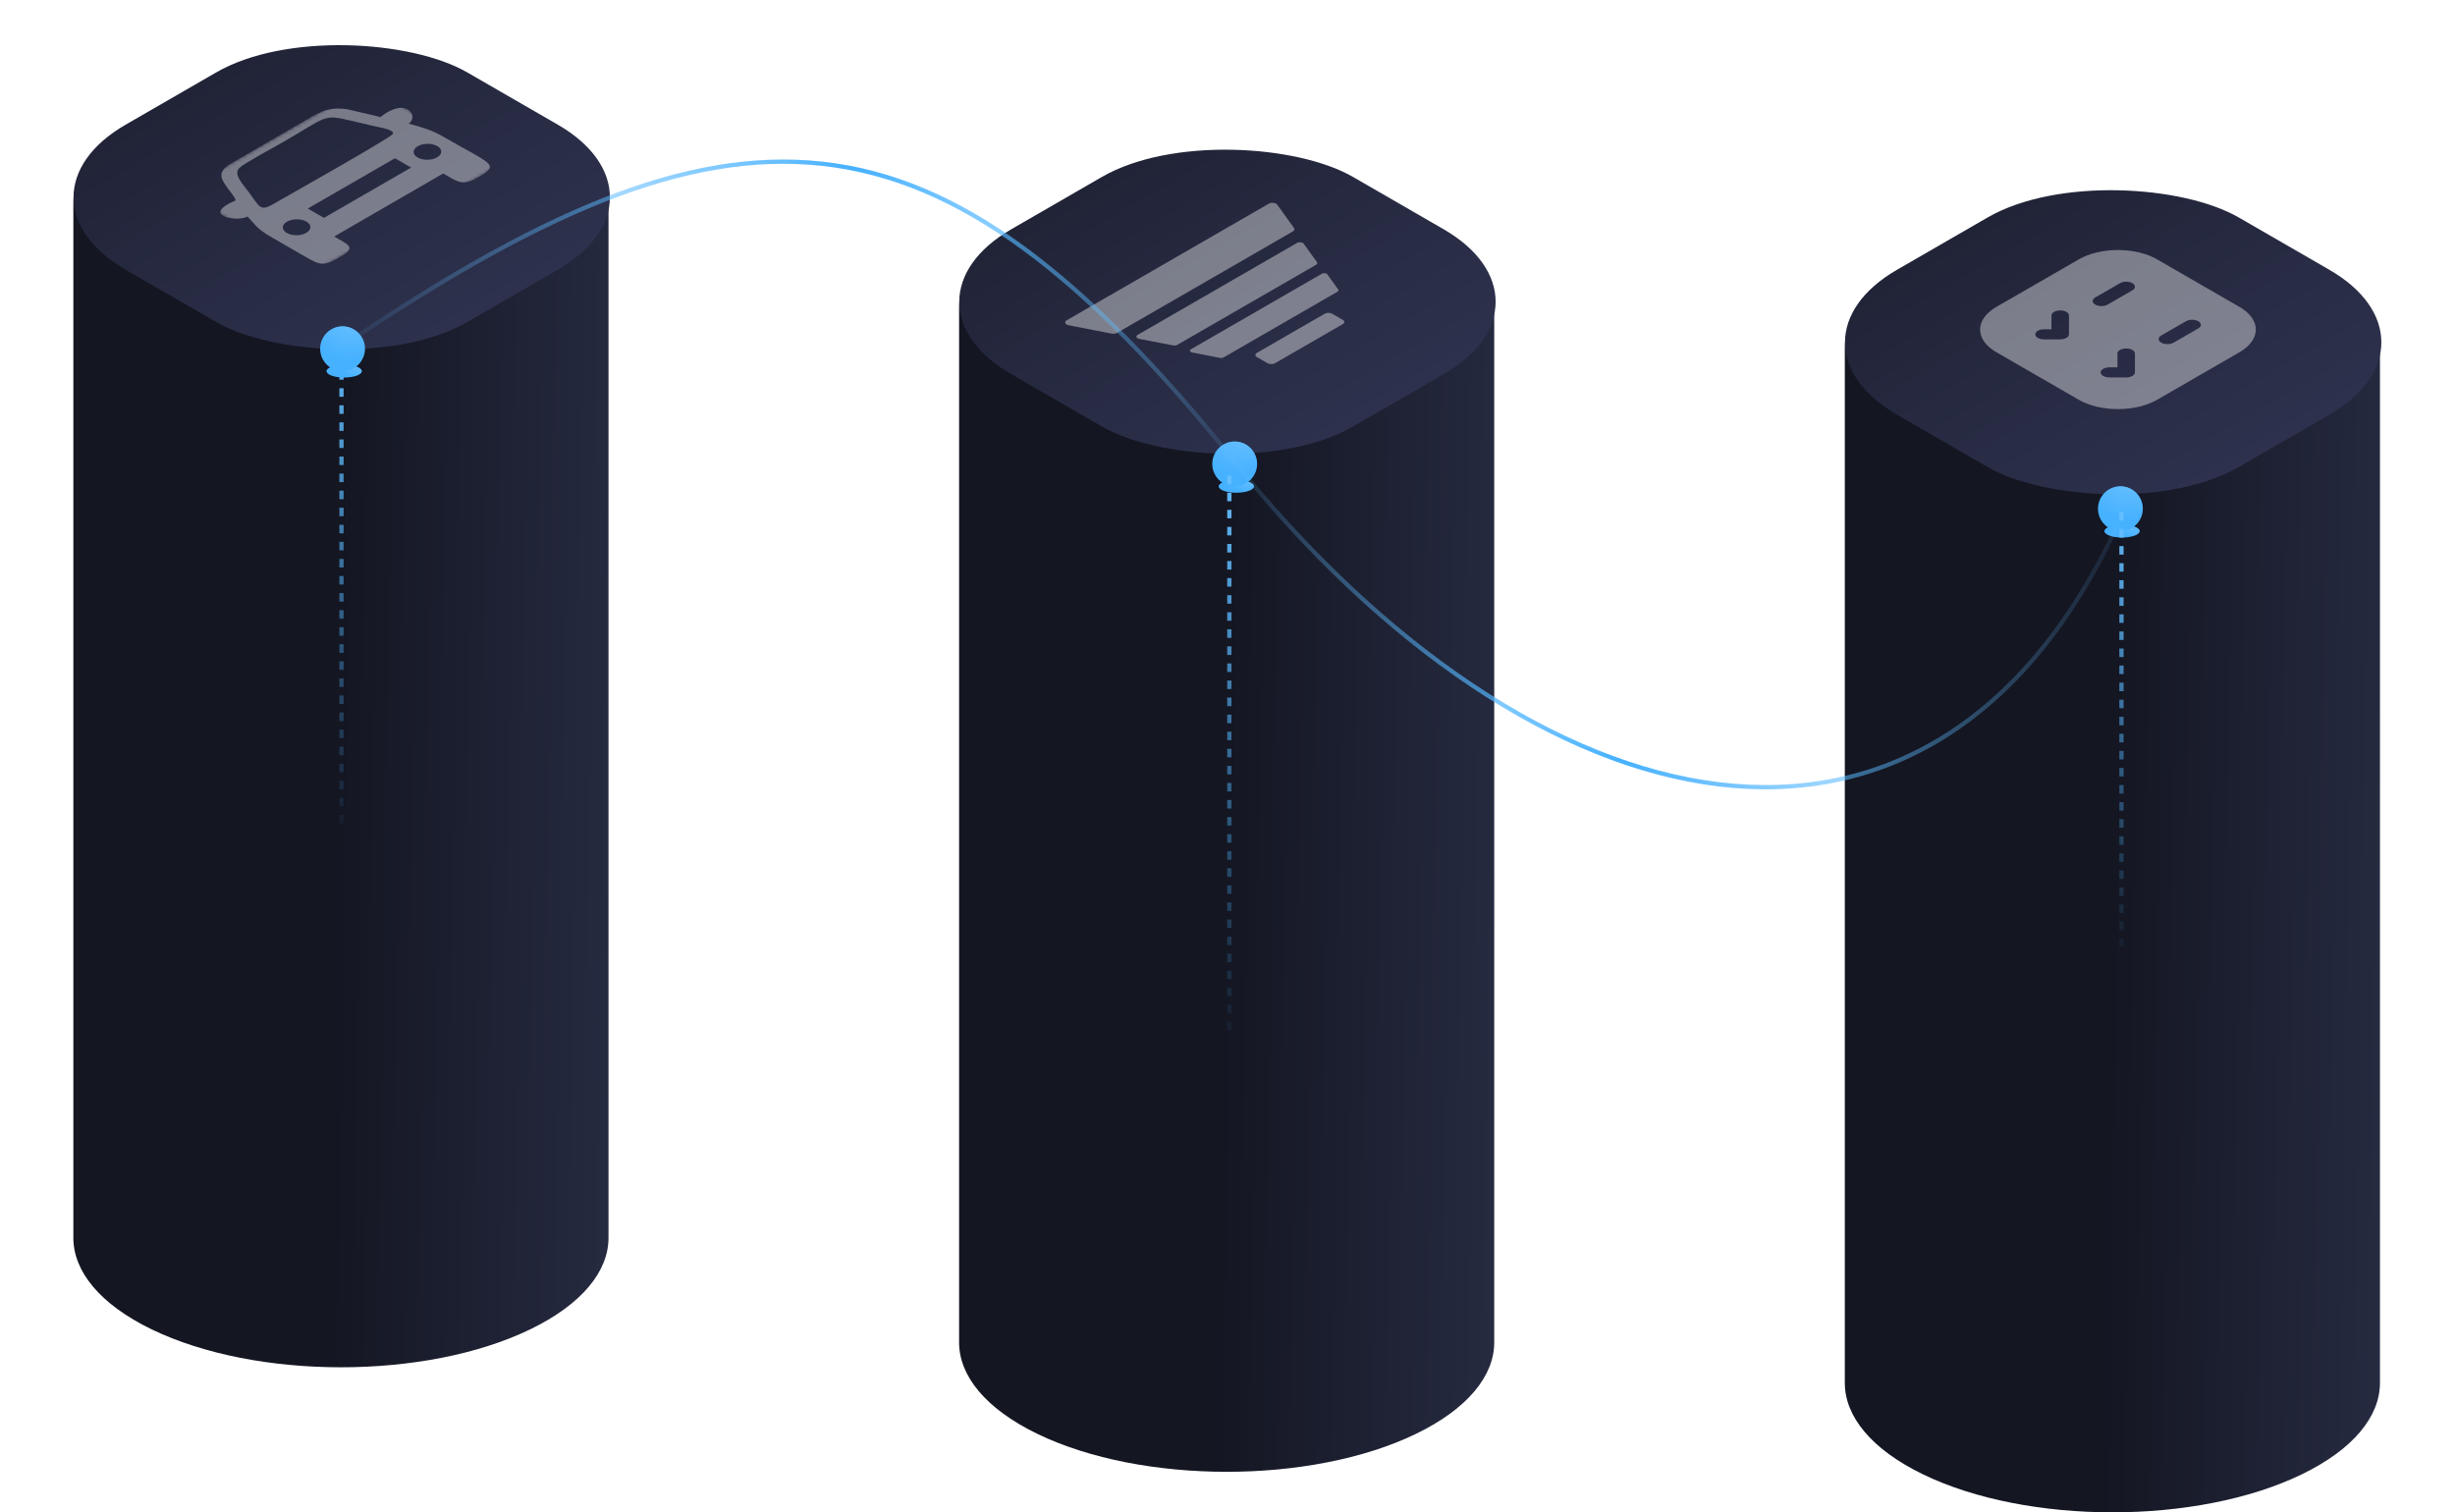 <?xml version="1.0" encoding="UTF-8"?> <svg xmlns="http://www.w3.org/2000/svg" width="719" height="443" viewBox="0 0 719 443" fill="none"><path fill-rule="evenodd" clip-rule="evenodd" d="M21.487 362.609C21.487 372.309 29.137 382.01 44.439 389.411C75.042 404.213 124.66 404.213 155.263 389.411C170.564 382.01 178.215 372.309 178.215 362.609V59.385C178.215 49.685 170.564 39.985 155.263 32.584C124.66 17.782 75.042 17.782 44.439 32.584C29.137 39.985 21.487 49.685 21.487 59.385V362.609Z" fill="url(#paint0_linear_5_7407)"></path><rect width="115.57" height="115.57" rx="42.464" transform="matrix(0.866 -0.5 0.866 0.5 0 57.768)" fill="url(#paint1_linear_5_7407)"></rect><g style="mix-blend-mode:overlay"><mask id="mask0_5_7407" style="mask-type:luminance" maskUnits="userSpaceOnUse" x="53" y="24" width="94" height="56"><path d="M53.131 56.192L107.185 24.995L146.961 47.951L92.907 79.147L53.131 56.192Z" fill="white"></path></mask><g mask="url(#mask0_5_7407)"><path fill-rule="evenodd" clip-rule="evenodd" d="M72.512 63.435C74.761 65.804 75.261 67.015 79.159 69.279C82.569 71.257 85.996 73.215 89.406 75.193C93.973 77.834 94.892 77.986 99.623 75.271C104.522 72.463 102.122 71.756 97.871 69.282L129.799 50.82C133.947 53.174 135.376 54.656 140.003 51.966C146.616 48.134 144.013 48.236 130.058 40.173C126.295 37.995 123.86 37.383 119.682 36.207C122.716 34.336 119.341 28.018 111.355 34.321C109.305 33.716 107.168 33.27 104.993 32.772C102.256 32.139 101.557 31.805 98.894 31.802C96.636 31.795 94.56 32.45 92.656 33.434L91.789 33.88L67.513 47.98C63.037 50.608 65.178 52.94 66.745 55.199C67.358 56.081 68.929 57.915 69.011 58.704C58.552 63.176 69.305 65.147 72.512 63.435ZM94.875 63.821L90.144 61.091L115.68 46.354L120.411 49.084L94.875 63.821ZM89.76 64.915C91.314 65.812 91.297 67.287 89.7 68.208C88.107 69.128 85.552 69.143 83.993 68.243C82.431 67.341 82.444 65.859 84.037 64.94C85.634 64.018 88.198 64.013 89.76 64.915ZM128.082 42.798C129.636 43.695 129.61 45.175 128.021 46.092C126.42 47.016 123.865 47.031 122.306 46.132C120.744 45.23 120.757 43.748 122.358 42.823C123.947 41.907 126.519 41.897 128.082 42.798ZM70.16 49.144C71.468 47.861 80.467 43.021 83.01 41.553C95.938 34.092 94.535 33.392 102.835 35.358C105.019 35.881 107.268 36.397 109.401 36.91C111.17 37.343 115.435 37.901 115.09 39.182C114.831 40.133 85.306 56.744 82.591 58.311C76.359 61.908 76.864 61.901 73.229 56.789C71.114 53.825 68.153 51.09 70.16 49.144Z" fill="white" fill-opacity="0.39"></path></g></g><path fill-rule="evenodd" clip-rule="evenodd" d="M540.294 405.097C540.294 414.797 547.945 424.498 563.246 431.899C593.849 446.701 643.467 446.701 674.07 431.899C689.372 424.498 697.022 414.797 697.022 405.097V101.873C697.022 92.173 689.372 82.473 674.07 75.072C643.467 60.27 593.849 60.27 563.246 75.072C547.945 82.473 540.294 92.173 540.294 101.873V405.097Z" fill="url(#paint2_linear_5_7407)"></path><rect width="115.57" height="115.57" rx="42.464" transform="matrix(0.866 -0.5 0.866 0.5 518.807 100.256)" fill="url(#paint3_linear_5_7407)"></rect><g style="mix-blend-mode:overlay"><path d="M608.813 75.979L584.661 89.918C581.618 91.674 579.909 94.056 579.909 96.539C579.909 99.022 581.618 101.404 584.661 103.16L608.813 117.1C611.856 118.856 615.983 119.842 620.286 119.842C624.589 119.842 628.716 118.856 631.759 117.1L655.911 103.16C658.954 101.404 660.663 99.022 660.663 96.539C660.663 94.056 658.954 91.674 655.911 89.918L631.759 75.979C628.716 74.222 624.589 73.236 620.286 73.236C615.983 73.236 611.856 74.222 608.813 75.979ZM625.262 103.509L625.262 109.084C625.261 109.476 624.991 109.852 624.511 110.129C624.031 110.406 623.38 110.562 622.701 110.562H617.871C617.527 110.569 617.184 110.536 616.863 110.465C616.542 110.394 616.249 110.286 616.001 110.148C615.754 110.01 615.557 109.845 615.422 109.662C615.288 109.48 615.219 109.283 615.219 109.084C615.219 108.886 615.288 108.689 615.422 108.507C615.557 108.324 615.754 108.159 616.001 108.021C616.249 107.883 616.542 107.775 616.863 107.704C617.184 107.633 617.527 107.6 617.871 107.607L620.141 107.607L620.141 103.509C620.165 103.126 620.445 102.763 620.922 102.497C621.4 102.231 622.038 102.082 622.701 102.082C623.365 102.082 624.003 102.231 624.481 102.497C624.958 102.763 625.238 103.126 625.262 103.509ZM605.939 92.357L605.939 97.933C605.939 98.325 605.669 98.701 605.189 98.978C604.709 99.255 604.058 99.41 603.379 99.411H598.549C597.885 99.397 597.257 99.236 596.796 98.96C596.335 98.684 596.077 98.316 596.077 97.933C596.077 97.55 596.335 97.182 596.796 96.906C597.257 96.63 597.885 96.469 598.549 96.455L600.819 96.455V92.357C600.842 91.974 601.122 91.612 601.6 91.346C602.077 91.08 602.715 90.931 603.379 90.931C604.043 90.931 604.681 91.08 605.158 91.346C605.636 91.612 605.916 91.974 605.939 92.357ZM643.835 96.191L636.589 100.372C636.109 100.65 635.457 100.805 634.778 100.805C634.098 100.805 633.447 100.65 632.966 100.372C632.486 100.095 632.216 99.719 632.216 99.327C632.216 98.935 632.486 98.559 632.966 98.281L640.212 94.1C640.692 93.822 641.344 93.667 642.024 93.667C642.703 93.667 643.355 93.822 643.835 94.1C644.315 94.377 644.585 94.753 644.585 95.145C644.585 95.537 644.315 95.913 643.835 96.191ZM624.513 85.039L617.267 89.221C616.787 89.498 616.135 89.654 615.455 89.654C614.776 89.654 614.124 89.498 613.644 89.221C613.164 88.944 612.894 88.568 612.894 88.175C612.894 87.783 613.164 87.407 613.644 87.13L620.89 82.948C621.37 82.671 622.022 82.515 622.701 82.515C623.381 82.515 624.032 82.671 624.513 82.948C624.993 83.225 625.263 83.602 625.263 83.994C625.263 84.386 624.993 84.762 624.513 85.039Z" fill="white" fill-opacity="0.4"></path></g><path fill-rule="evenodd" clip-rule="evenodd" d="M280.89 393.225C280.89 402.926 288.541 412.626 303.843 420.027C334.446 434.829 384.063 434.829 414.666 420.027C429.968 412.626 437.619 402.926 437.619 393.225V90.002C437.619 80.301 429.968 70.601 414.666 63.2C384.063 48.398 334.446 48.398 303.843 63.2C288.541 70.601 280.89 80.301 280.89 90.002V393.225Z" fill="url(#paint4_linear_5_7407)"></path><rect width="115.57" height="115.57" rx="42.464" transform="matrix(0.866 -0.5 0.866 0.5 259.404 88.384)" fill="url(#paint5_linear_5_7407)"></rect><g style="mix-blend-mode:overlay"><path d="M325.581 97.727L312.992 95.282C311.918 95.074 311.599 94.287 312.399 93.825L371.585 59.667C372.353 59.223 373.656 59.373 374.073 59.952L379.005 66.816C379.241 67.145 379.111 67.524 378.674 67.776L327.146 97.515C326.736 97.751 326.13 97.833 325.581 97.727Z" fill="white" fill-opacity="0.4"></path><path d="M343.57 101.18L333.64 99.252C332.794 99.088 332.542 98.468 333.173 98.103L379.857 71.163C380.463 70.813 381.491 70.931 381.82 71.388L385.71 76.802C385.896 77.061 385.793 77.36 385.449 77.559L344.805 101.013C344.482 101.2 344.003 101.265 343.57 101.18Z" fill="white" fill-opacity="0.4"></path><path d="M357.324 104.841L349.167 103.257C348.472 103.122 348.265 102.613 348.784 102.313L387.131 80.184C387.629 79.897 388.473 79.993 388.743 80.369L391.939 84.816C392.092 85.029 392.007 85.274 391.724 85.438L358.338 104.704C358.073 104.857 357.68 104.91 357.324 104.841Z" fill="white" fill-opacity="0.4"></path><path d="M371.242 106.406L368.115 104.602C367.519 104.258 367.519 103.7 368.115 103.356L387.979 91.893C388.575 91.549 389.541 91.549 390.137 91.893L393.265 93.698C393.86 94.042 393.86 94.6 393.265 94.943L373.4 106.406C372.804 106.75 371.838 106.75 371.242 106.406Z" fill="white" fill-opacity="0.4"></path></g><g filter="url(#filter0_f_5_7407)"><ellipse cx="5.157" cy="1.874" rx="5.157" ry="1.874" transform="matrix(-1 0 0 1 367.228 140.588)" fill="#46B1FF"></ellipse><ellipse cx="5.157" cy="1.874" rx="5.157" ry="1.874" transform="matrix(-1 0 0 1 367.228 140.588)" fill="url(#paint6_radial_5_7407)"></ellipse></g><g filter="url(#filter1_i_5_7407)"><ellipse cx="6.563" cy="6.561" rx="6.563" ry="6.561" transform="matrix(-1 0 0 1 368.166 129.342)" fill="#46B1FF"></ellipse><ellipse cx="6.563" cy="6.561" rx="6.563" ry="6.561" transform="matrix(-1 0 0 1 368.166 129.342)" fill="url(#paint7_radial_5_7407)"></ellipse></g><g filter="url(#filter2_f_5_7407)"><ellipse cx="5.157" cy="1.874" rx="5.157" ry="1.874" transform="matrix(-1 0 0 1 626.632 153.709)" fill="#46B1FF"></ellipse><ellipse cx="5.157" cy="1.874" rx="5.157" ry="1.874" transform="matrix(-1 0 0 1 626.632 153.709)" fill="url(#paint8_radial_5_7407)"></ellipse></g><g filter="url(#filter3_i_5_7407)"><ellipse cx="6.563" cy="6.561" rx="6.563" ry="6.561" transform="matrix(-1 0 0 1 627.569 142.463)" fill="#46B1FF"></ellipse><ellipse cx="6.563" cy="6.561" rx="6.563" ry="6.561" transform="matrix(-1 0 0 1 627.569 142.463)" fill="url(#paint9_radial_5_7407)"></ellipse></g><path d="M98.685 102.469C215.167 23.146 273.542 25.422 361.916 135.6" stroke="url(#paint10_linear_5_7407)" stroke-width="1.25"></path><path d="M620.381 153.396C565.698 271.794 449.349 244.826 360.977 134.652" stroke="url(#paint11_linear_5_7407)" stroke-width="1.25"></path><line y1="-0.625" x2="144.333" y2="-0.625" transform="matrix(-4.37287e-08 1 1 4.36941e-08 100.636 98.726)" stroke="url(#paint12_linear_5_7407)" stroke-width="1.25" stroke-dasharray="2.5 2.5"></line><line y1="-0.625" x2="163.702" y2="-0.625" transform="matrix(-4.3729e-08 1 1 4.36938e-08 360.665 139.339)" stroke="url(#paint13_linear_5_7407)" stroke-width="1.25" stroke-dasharray="2.5 2.5"></line><line y1="-0.625" x2="127.463" y2="-0.625" transform="matrix(-4.3729e-08 1 1 4.36938e-08 621.944 149.961)" stroke="url(#paint14_linear_5_7407)" stroke-width="1.25" stroke-dasharray="2.5 2.5"></line><g filter="url(#filter4_f_5_7407)"><ellipse cx="5.157" cy="1.874" rx="5.157" ry="1.874" transform="matrix(-1 0 0 1 105.949 106.848)" fill="#46B1FF"></ellipse><ellipse cx="5.157" cy="1.874" rx="5.157" ry="1.874" transform="matrix(-1 0 0 1 105.949 106.848)" fill="url(#paint15_radial_5_7407)"></ellipse></g><g filter="url(#filter5_i_5_7407)"><ellipse cx="6.563" cy="6.561" rx="6.563" ry="6.561" transform="matrix(-1 0 0 1 106.887 95.602)" fill="#46B1FF"></ellipse><ellipse cx="6.563" cy="6.561" rx="6.563" ry="6.561" transform="matrix(-1 0 0 1 106.887 95.602)" fill="url(#paint16_radial_5_7407)"></ellipse></g><defs><filter id="filter0_f_5_7407" x="348.758" y="132.432" width="26.626" height="20.061" filterUnits="userSpaceOnUse" color-interpolation-filters="sRGB"><feFlood flood-opacity="0" result="BackgroundImageFix"></feFlood><feBlend mode="normal" in="SourceGraphic" in2="BackgroundImageFix" result="shape"></feBlend><feGaussianBlur stdDeviation="4.078" result="effect1_foregroundBlur_5_7407"></feGaussianBlur></filter><filter id="filter1_i_5_7407" x="355.039" y="129.342" width="13.126" height="13.121" filterUnits="userSpaceOnUse" color-interpolation-filters="sRGB"><feFlood flood-opacity="0" result="BackgroundImageFix"></feFlood><feBlend mode="normal" in="SourceGraphic" in2="BackgroundImageFix" result="shape"></feBlend><feColorMatrix in="SourceAlpha" type="matrix" values="0 0 0 0 0 0 0 0 0 0 0 0 0 0 0 0 0 0 127 0" result="hardAlpha"></feColorMatrix><feOffset></feOffset><feGaussianBlur stdDeviation="4.688"></feGaussianBlur><feComposite in2="hardAlpha" operator="arithmetic" k2="-1" k3="1"></feComposite><feColorMatrix type="matrix" values="0 0 0 0 1 0 0 0 0 1 0 0 0 0 1 0 0 0 0.4 0"></feColorMatrix><feBlend mode="normal" in2="shape" result="effect1_innerShadow_5_7407"></feBlend></filter><filter id="filter2_f_5_7407" x="608.162" y="145.553" width="26.626" height="20.061" filterUnits="userSpaceOnUse" color-interpolation-filters="sRGB"><feFlood flood-opacity="0" result="BackgroundImageFix"></feFlood><feBlend mode="normal" in="SourceGraphic" in2="BackgroundImageFix" result="shape"></feBlend><feGaussianBlur stdDeviation="4.078" result="effect1_foregroundBlur_5_7407"></feGaussianBlur></filter><filter id="filter3_i_5_7407" x="614.443" y="142.463" width="13.126" height="13.121" filterUnits="userSpaceOnUse" color-interpolation-filters="sRGB"><feFlood flood-opacity="0" result="BackgroundImageFix"></feFlood><feBlend mode="normal" in="SourceGraphic" in2="BackgroundImageFix" result="shape"></feBlend><feColorMatrix in="SourceAlpha" type="matrix" values="0 0 0 0 0 0 0 0 0 0 0 0 0 0 0 0 0 0 127 0" result="hardAlpha"></feColorMatrix><feOffset></feOffset><feGaussianBlur stdDeviation="4.688"></feGaussianBlur><feComposite in2="hardAlpha" operator="arithmetic" k2="-1" k3="1"></feComposite><feColorMatrix type="matrix" values="0 0 0 0 1 0 0 0 0 1 0 0 0 0 1 0 0 0 0.4 0"></feColorMatrix><feBlend mode="normal" in2="shape" result="effect1_innerShadow_5_7407"></feBlend></filter><filter id="filter4_f_5_7407" x="87.479" y="98.692" width="26.626" height="20.061" filterUnits="userSpaceOnUse" color-interpolation-filters="sRGB"><feFlood flood-opacity="0" result="BackgroundImageFix"></feFlood><feBlend mode="normal" in="SourceGraphic" in2="BackgroundImageFix" result="shape"></feBlend><feGaussianBlur stdDeviation="4.078" result="effect1_foregroundBlur_5_7407"></feGaussianBlur></filter><filter id="filter5_i_5_7407" x="93.76" y="95.602" width="13.126" height="13.121" filterUnits="userSpaceOnUse" color-interpolation-filters="sRGB"><feFlood flood-opacity="0" result="BackgroundImageFix"></feFlood><feBlend mode="normal" in="SourceGraphic" in2="BackgroundImageFix" result="shape"></feBlend><feColorMatrix in="SourceAlpha" type="matrix" values="0 0 0 0 0 0 0 0 0 0 0 0 0 0 0 0 0 0 127 0" result="hardAlpha"></feColorMatrix><feOffset></feOffset><feGaussianBlur stdDeviation="4.688"></feGaussianBlur><feComposite in2="hardAlpha" operator="arithmetic" k2="-1" k3="1"></feComposite><feColorMatrix type="matrix" values="0 0 0 0 1 0 0 0 0 1 0 0 0 0 1 0 0 0 0.4 0"></feColorMatrix><feBlend mode="normal" in2="shape" result="effect1_innerShadow_5_7407"></feBlend></filter><linearGradient id="paint0_linear_5_7407" x1="99.71" y1="195.962" x2="195.021" y2="197.448" gradientUnits="userSpaceOnUse"><stop stop-color="#141622"></stop><stop offset="1" stop-color="#292E46"></stop></linearGradient><linearGradient id="paint1_linear_5_7407" x1="57.785" y1="0" x2="57.785" y2="115.57" gradientUnits="userSpaceOnUse"><stop stop-color="#212437"></stop><stop offset="1" stop-color="#2D314D"></stop></linearGradient><linearGradient id="paint2_linear_5_7407" x1="618.518" y1="238.45" x2="713.829" y2="239.936" gradientUnits="userSpaceOnUse"><stop stop-color="#141622"></stop><stop offset="1" stop-color="#292E46"></stop></linearGradient><linearGradient id="paint3_linear_5_7407" x1="57.785" y1="0" x2="57.785" y2="115.57" gradientUnits="userSpaceOnUse"><stop stop-color="#212437"></stop><stop offset="1" stop-color="#2D314D"></stop></linearGradient><linearGradient id="paint4_linear_5_7407" x1="359.114" y1="226.579" x2="454.425" y2="228.064" gradientUnits="userSpaceOnUse"><stop stop-color="#141622"></stop><stop offset="1" stop-color="#292E46"></stop></linearGradient><linearGradient id="paint5_linear_5_7407" x1="57.785" y1="0" x2="57.785" y2="115.57" gradientUnits="userSpaceOnUse"><stop stop-color="#212437"></stop><stop offset="1" stop-color="#2D314D"></stop></linearGradient><radialGradient id="paint6_radial_5_7407" cx="0" cy="0" r="1" gradientUnits="userSpaceOnUse" gradientTransform="translate(3.72 -0.205) rotate(66.216) scale(3.213 9.572)"><stop stop-color="#64BEFF"></stop><stop offset="1" stop-color="#64BEFF" stop-opacity="0"></stop></radialGradient><radialGradient id="paint7_radial_5_7407" cx="0" cy="0" r="1" gradientUnits="userSpaceOnUse" gradientTransform="translate(4.735 -0.719) rotate(80.895) scale(10.421 13.145)"><stop stop-color="#64BEFF"></stop><stop offset="1" stop-color="#64BEFF" stop-opacity="0"></stop></radialGradient><radialGradient id="paint8_radial_5_7407" cx="0" cy="0" r="1" gradientUnits="userSpaceOnUse" gradientTransform="translate(3.72 -0.205) rotate(66.216) scale(3.213 9.572)"><stop stop-color="#64BEFF"></stop><stop offset="1" stop-color="#64BEFF" stop-opacity="0"></stop></radialGradient><radialGradient id="paint9_radial_5_7407" cx="0" cy="0" r="1" gradientUnits="userSpaceOnUse" gradientTransform="translate(4.735 -0.719) rotate(80.895) scale(10.421 13.145)"><stop stop-color="#64BEFF"></stop><stop offset="1" stop-color="#64BEFF" stop-opacity="0"></stop></radialGradient><linearGradient id="paint10_linear_5_7407" x1="98.762" y1="59.987" x2="380.353" y2="101.56" gradientUnits="userSpaceOnUse"><stop stop-color="#6EC2FF" stop-opacity="0"></stop><stop offset="0.52" stop-color="#46B1FF"></stop><stop offset="1" stop-color="#6EC2FF" stop-opacity="0"></stop></linearGradient><linearGradient id="paint11_linear_5_7407" x1="625.918" y1="211.193" x2="344.329" y2="169.61" gradientUnits="userSpaceOnUse"><stop stop-color="#6EC2FF" stop-opacity="0"></stop><stop offset="0.52" stop-color="#46B1FF"></stop><stop offset="1" stop-color="#6EC2FF" stop-opacity="0"></stop></linearGradient><linearGradient id="paint12_linear_5_7407" x1="-3.124" y1="7.5" x2="151.834" y2="8.086" gradientUnits="userSpaceOnUse"><stop stop-color="#66BEFF"></stop><stop offset="1" stop-color="#46B1FF" stop-opacity="0"></stop></linearGradient><linearGradient id="paint13_linear_5_7407" x1="-3.543" y1="7.5" x2="172.209" y2="8.253" gradientUnits="userSpaceOnUse"><stop stop-color="#66BEFF"></stop><stop offset="1" stop-color="#46B1FF" stop-opacity="0"></stop></linearGradient><linearGradient id="paint14_linear_5_7407" x1="-2.759" y1="7.5" x2="134.088" y2="7.957" gradientUnits="userSpaceOnUse"><stop stop-color="#66BEFF"></stop><stop offset="1" stop-color="#46B1FF" stop-opacity="0"></stop></linearGradient><radialGradient id="paint15_radial_5_7407" cx="0" cy="0" r="1" gradientUnits="userSpaceOnUse" gradientTransform="translate(3.72 -0.205) rotate(66.216) scale(3.213 9.572)"><stop stop-color="#64BEFF"></stop><stop offset="1" stop-color="#64BEFF" stop-opacity="0"></stop></radialGradient><radialGradient id="paint16_radial_5_7407" cx="0" cy="0" r="1" gradientUnits="userSpaceOnUse" gradientTransform="translate(4.735 -0.719) rotate(80.895) scale(10.421 13.145)"><stop stop-color="#64BEFF"></stop><stop offset="1" stop-color="#64BEFF" stop-opacity="0"></stop></radialGradient></defs></svg> 
